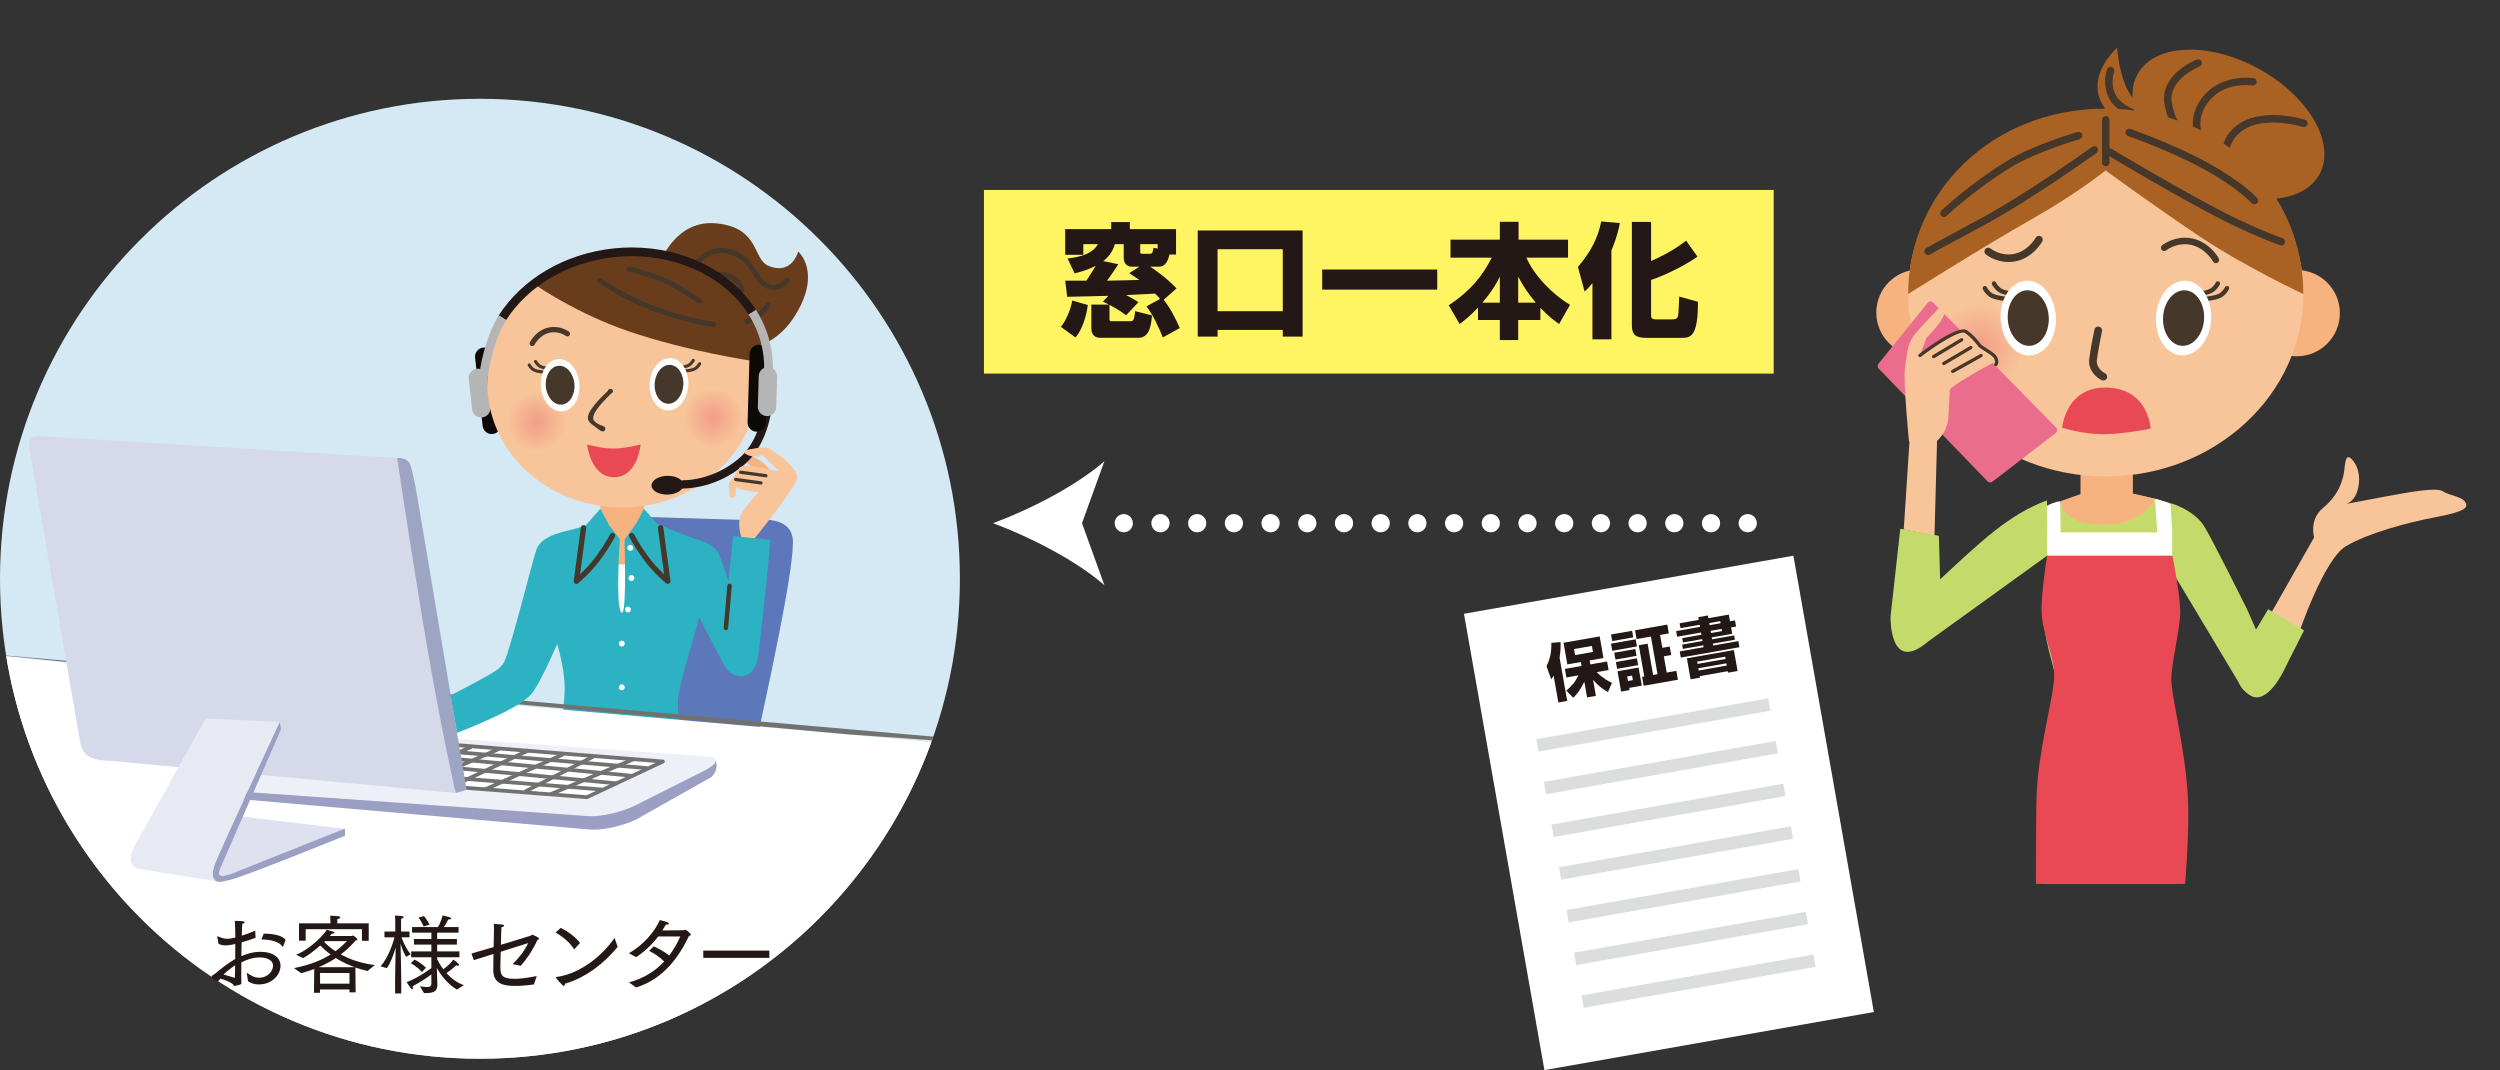 <?xml version="1.0" encoding="UTF-8"?><svg id="_レイヤー_2" xmlns="http://www.w3.org/2000/svg" width="80.738mm" height="34.56mm" xmlns:xlink="http://www.w3.org/1999/xlink" viewBox="0 0 228.865 97.964"><rect x="0" y="0" width="228.865" height="97.964" fill="#333333" stroke="none"/><defs><style>.cls-1{fill:#c4db6b;}.cls-1,.cls-2,.cls-3,.cls-4,.cls-5,.cls-6,.cls-7,.cls-8,.cls-9,.cls-10,.cls-11,.cls-12,.cls-13,.cls-14,.cls-15,.cls-16,.cls-17,.cls-18,.cls-19,.cls-20,.cls-21,.cls-22,.cls-23,.cls-24,.cls-25,.cls-26,.cls-27,.cls-28,.cls-29{stroke-width:0px;}.cls-2{fill:#e7eaf3;}.cls-3{fill:#f2a2bf;}.cls-4{fill:#231815;}.cls-30{stroke:#fff;stroke-dasharray:0 0 0 3.36;}.cls-30,.cls-7,.cls-31{fill:none;}.cls-30,.cls-31{stroke-linecap:round;stroke-linejoin:round;stroke-width:1.666px;}.cls-5{fill:#d4e9f3;}.cls-6{fill:url(#_名称未設定グラデーション_11-3);}.cls-32{clip-path:url(#clippath-2);}.cls-33{clip-path:url(#clippath-6);}.cls-8{fill:url(#_名称未設定グラデーション_11);}.cls-31{stroke:#9fa0a0;}.cls-9{fill:#9b9fc3;}.cls-34{clip-path:url(#clippath-1);}.cls-35{clip-path:url(#clippath-4);}.cls-10{fill:#693c1c;}.cls-11{fill:#d5d9ea;}.cls-12{fill:#fff;}.cls-13{fill:#0d0907;}.cls-14{fill:#f6b37f;}.cls-15{fill:#dcdddd;}.cls-16{fill:#f8c499;}.cls-17{fill:#eb6d8e;}.cls-18{fill:#45372a;}.cls-19{fill:url(#_名称未設定グラデーション_11-2);}.cls-20{fill:#9da5c3;}.cls-21{fill:#b5b5b6;}.cls-22{fill:#2cb2c2;}.cls-36{clip-path:url(#clippath);}.cls-23{fill:#eef0f8;}.cls-24{fill:#727171;}.cls-25{fill:#fff462;}.cls-26{fill:#e94954;}.cls-37{clip-path:url(#clippath-3);}.cls-38{clip-path:url(#clippath-5);}.cls-27{fill:#5c77ba;}.cls-28{fill:#dfe1f0;}.cls-29{fill:#a96124;}</style><clipPath id="clippath"><path class="cls-7" d="M0,52.981c0,24.266,19.671,43.936,43.937,43.936s43.937-19.67,43.937-43.936S68.202,9.043,43.937,9.043,0,28.714,0,52.981"/></clipPath><clipPath id="clippath-1"><path class="cls-7" d="M46.492,38.28c-.195,1.47.839,2.817,2.306,3.013,1.47.194,2.819-.839,3.009-2.308.198-1.468-.838-2.817-2.305-3.01-.121-.016-.241-.025-.359-.025-1.323,0-2.472.983-2.651,2.33"/></clipPath><radialGradient id="_名称未設定グラデーション_11" cx="1410.06" cy="70.341" fx="1410.06" fy="70.341" r="1" gradientTransform="translate(237.814 3819.025) rotate(-90) scale(2.681 -2.681)" gradientUnits="userSpaceOnUse"><stop offset="0" stop-color="#f29d88"/><stop offset="1" stop-color="#f8c499"/></radialGradient><clipPath id="clippath-2"><path class="cls-7" d="M62.747,37.889c-.195,1.469.838,2.818,2.306,3.011,1.469.192,2.816-.84,3.009-2.308.196-1.464-.837-2.818-2.302-3.011-.119-.016-.237-.024-.354-.024-1.329,0-2.481.982-2.659,2.332"/></clipPath><radialGradient id="_名称未設定グラデーション_11-2" cx="1410.3" cy="70.411" fx="1410.3" fy="70.411" r="1" gradientTransform="translate(254.183 3817.799) rotate(-90) scale(2.68 -2.68)" xlink:href="#_名称未設定グラデーション_11"/><clipPath id="clippath-3"><path class="cls-7" d="M0,52.981c0,24.266,19.671,43.936,43.937,43.936s43.937-19.67,43.937-43.936S68.202,9.043,43.937,9.043,0,28.714,0,52.981"/></clipPath><clipPath id="clippath-4"><rect class="cls-7" x="164.364" width="64.501" height="80.921"/></clipPath><clipPath id="clippath-5"><path class="cls-7" d="M177.261,31.121c-.362,2.13,1.072,4.153,3.204,4.515,2.127.36,4.148-1.072,4.51-3.201.362-2.133-1.071-4.154-3.199-4.512-.224-.038-.446-.056-.666-.056-1.871,0-3.52,1.349-3.849,3.254"/></clipPath><radialGradient id="_名称未設定グラデーション_11-3" cx="1213.404" cy="25.071" fx="1213.404" fy="25.071" gradientTransform="translate(279.272 4775.221) rotate(-90) scale(3.909 -3.909)" xlink:href="#_名称未設定グラデーション_11"/><clipPath id="clippath-6"><rect class="cls-7" x="164.364" width="64.501" height="80.921"/></clipPath></defs><g id="_レイヤー_1-2"><rect class="cls-25" x="90.077" y="17.389" width="72.295" height="16.813"/><path class="cls-4" d="M99.582,27.92c-.102.919-.499,2.27-1.124,2.973l-1.339-.976c.511-.601.909-1.645,1.044-2.406l1.419.409ZM101.466,27.081c-.533.01-3.166.079-3.768.09l-.181-1.475h1.94c.454-.703.499-.772.863-1.373-.522.272-1.067.488-1.941.703l-.647-1.361c2.066-.239,2.543-.909,2.781-1.317h-1.339v.976h-1.657v-2.35h4.21v-.646h1.702v.646h4.233v2.327h-.601c-.125.579-.386,1.113-.942,1.113h-.829c.466.283,1.623,1.134,2.418,1.986l-1.18,1.044c.567.692,1.112,1.736,1.475,2.587l-1.555.862c-.238-.669-.896-2.076-1.487-2.848l1.237-.681c-.102-.125-.216-.261-.454-.488-.374.034-2.235.114-2.655.136.737.386.772.408,1.123.658l-1.123,1.192c-.227-.17-.613-.477-1.52-.953v1.282c0,.125.01.216.169.216h1.668c.307,0,.42,0,.511-.919l1.544.386c-.114,1.486-.476,2.053-1.306,2.053h-3.359c-.226,0-.885,0-.885-.885v-2.156h1.601c-.125-.079-.205-.113-.545-.272l.499-.533ZM103.656,24.414c-.499,0-.783-.307-.783-.806v-1.26h-.817c-.113.363-.295.953-1.055,1.555l1.373.283c-.454.738-.965,1.407-1.033,1.51.466,0,2.36-.057,2.951-.069-.409-.294-.658-.454-.908-.624l.919-.589h-.647ZM104.383,23.063c0,.159.067.17.183.17h.668c.227,0,.272-.011.363-.545l.385.068v-.408h-1.599v.715Z"/><path class="cls-4" d="M117.434,30.202h-5.97v.612h-1.816v-9.715h9.601v9.715h-1.815v-.612ZM117.434,22.813h-5.97v5.675h5.97v-5.675Z"/><rect class="cls-4" x="121.042" y="24.674" width="10.532" height="1.839"/><path class="cls-4" d="M135.308,28.159c-.852.897-1.351,1.248-1.691,1.498l-.988-1.714c1.998-1.316,3.087-2.689,3.939-4.358h-3.78v-1.646h4.517v-1.633h1.714v1.633h4.528v1.646h-3.813c.738,1.691,2.44,3.393,3.995,4.324l-.999,1.748c-.34-.238-.919-.636-1.714-1.475v1.112h-2.031v1.838h-1.68v-1.838h-1.997v-1.135ZM137.305,27.705v-2.383c-.227.443-.612,1.236-1.6,2.383h1.6ZM140.596,27.705c-.749-.886-1.146-1.51-1.611-2.383v2.383h1.611Z"/><path class="cls-4" d="M145.782,25.922c-.318.387-.454.523-.715.773l-.612-2.259c1.214-1.441,1.815-2.633,2.132-4.165l1.704.148c-.091.465-.228,1.203-.773,2.519v8.126h-1.736v-5.142ZM151.149,20.317v3.575c.409-.182,1.816-.772,3.213-1.862l1.032,1.465c-1.044.749-2.939,1.702-4.245,2.133v3.189c0,.216,0,.42.433.42h1.486c.408,0,.511-.125.556-.329.034-.182.102-1.419.102-1.76l1.714.478c.011,3.234-.692,3.301-1.498,3.301h-3.303c-.908,0-1.248-.317-1.248-1.134v-9.476h1.758Z"/><line class="cls-31" x1="76.667" y1="56.896" x2="76.667" y2="56.896"/><line class="cls-30" x1="102.877" y1="47.896" x2="163.298" y2="47.896"/><path class="cls-5" d="M87.874,52.981c0,24.266-19.672,43.937-43.938,43.937S0,77.247 0,52.981,19.671,9.043,43.936,9.043s43.938,19.671,43.938,43.938"/><g class="cls-36"><path class="cls-27" d="M58.624,47.31l10.696.323s2.918-.484,3.242,1.622c.326,2.106-2.429,14.746-4.05,21.877l-1.621,7.132-18.152-1.136,9.885-29.818Z"/><polygon class="cls-12" points="55.802 48.145 59.487 48.199 57.799 57.015 56.111 56.828 55.172 48.385 55.802 48.145"/><path class="cls-14" d="M70.792,43.374s-.627-.826-1.226-1.224c-1.223-.815-1.521-.139-1.521-.139,0,0,1.619,1.711,2.073,1.881.454.171.674-.518.674-.518"/><path class="cls-22" d="M68.547,58.904c-.579-1.734-1.987-6.258-2.709-8.134-.401-1.042-2.087-1.389-2.553-1.533-.467-.147-.565,1.203-.891,1.68-.325.47.036,2.595.036,2.595l3.887,7.42s.392.448.471.608c0,0,2.078-1.676,1.759-2.636"/><path class="cls-14" d="M54.984,47.662l-.075-4.307,4.157-.195-.16,4.304,1.687.929s-.151,3.383-3.673,3.286c-4.595-.127-3.481-3.286-3.481-3.286l1.545-.731Z"/><path class="cls-22" d="M52.756,48.373c-.824.272-3.099.512-3.631,1.895-.334.864-2.395,9.186-2.958,10.311-.59,1.181-4.127,3.002-4.127,3.002l.376,3.188s5.056-1.915,6.191-3.188c1.418-1.592,5.228-11.506,5.228-11.506l-.535-3.865-.544.163Z"/><path class="cls-22" d="M64.582,71.521c-.002-.005-1.506-2.596-2.36-5.571-.119-.412-.173-.921-.173-1.431,0-.274.016-.551.047-.81.369-2.003,1.327-4.981,1.811-6.764.097-.358.138-.73.138-1.102,0-1.926-1.085-3.872-1.085-3.872l.068-.713c.171-1.135,1.26-1.645,1.259-1.647l.022-.01-.022-.008c-.005-.002-2.755-1-4.017-1.614l-.003.009v-.01l-2.109.059-.988,1.38c-.002.008.053,1.665.053,3.329,0,.837-.015,1.673-.056,2.301-.038.628-.119,1.044-.213,1.038-.13.006-.229-.296-.285-.777-.056-.48-.076-1.136-.076-1.839,0-1.894.15-4.117.15-4.122l-.94-1.216-4.486,3.523c-.003.005-1.088,1.95-1.088,3.874,0,.372.041.742.138,1.098.54,1.988,1.331,4.327,1.331,6.403,0,.22-.009.434-.027.647-.123,1.384.001,1.291-.69,3.103-.784,2.063-1.778,4.48-1.78,4.485l-.005.012.014.001s1.199.069,2.549.069c1.256,0,2.638-.06,3.307-.296,1.324-.467,1.807-2.716,1.87-3.029.099.309.846,2.571,1.553,2.996.776.464,2.987.548,4.519.549.901,0,1.567-.03,1.567-.03l.017-.001-.01-.014Z"/><path class="cls-22" d="M54.949,46.581l1.247,2.282s-.386.963-1.367,2.14c-.98,1.176-2.061,2.201-2.061,2.201l.653-4.89,1.528-1.733Z"/><path class="cls-18" d="M52.648,53.42c-.089-.049-.139-.148-.125-.249l.653-4.89c.018-.134.143-.23.279-.211.134.019.23.143.211.278l-.564,4.225c.059-.055.122-.116.189-.18.395-.388.902-.93,1.336-1.536.414-.572.719-1.059.922-1.403.203-.344.301-.537.301-.537.062-.123.209-.172.332-.11.122.06.172.21.111.332-.004.009-.42.836-1.264,2.01-.918,1.274-2.096,2.238-2.104,2.247-.046.037-.101.055-.157.055-.041,0-.083-.01-.12-.031"/><path class="cls-22" d="M58.95,46.581l-1.196,2.282s.334.963,1.316,2.14c.98,1.176,2.06,2.201,2.06,2.201l-.653-4.89-1.527-1.733Z"/><path class="cls-18" d="M60.974,53.395c-.009-.008-1.187-.972-2.104-2.247-.843-1.173-1.258-2-1.264-2.009-.061-.122-.012-.27.11-.332.122-.061.272-.013.333.11,0,0,.098.194.3.538.204.343.51.831.923,1.404.434.604.94,1.145,1.337,1.534.066.065.129.125.188.181l-.564-4.226c-.019-.135.076-.26.212-.277.135-.02.259.076.278.211l.653,4.89c.013.1-.036.2-.125.248-.038.021-.079.032-.121.032-.055,0-.111-.019-.156-.057"/><path class="cls-12" d="M57.971,50.154c0,.148-.12.269-.271.269-.148,0-.267-.121-.267-.269,0-.149.119-.269.267-.269.151,0,.271.12.271.269"/><path class="cls-12" d="M58.073,52.916c0,.149-.12.27-.268.27-.148,0-.268-.121-.268-.27,0-.147.12-.269.268-.269.148,0,.268.122.268.269"/><path class="cls-12" d="M57.754,55.796c0,.15-.12.27-.269.27-.146,0-.267-.12-.267-.27,0-.147.121-.268.267-.268.149,0,.269.121.269.268"/><path class="cls-12" d="M57.194,58.918c0,.148-.12.269-.269.269-.148,0-.269-.121-.269-.269,0-.149.121-.27.269-.27.149,0,.269.121.269.27"/><path class="cls-12" d="M57.194,62.919c0,.147-.12.269-.269.269-.148,0-.269-.122-.269-.269,0-.149.121-.271.269-.271.149,0,.269.122.269.271"/><path class="cls-13" d="M44.182,38.986c.05.462.467.794.928.743.461-.049.794-.465.743-.927l-.689-6.241c-.051-.463-.468-.795-.928-.744-.462.051-.793.467-.744.928l.69,6.241Z"/><path class="cls-21" d="M43.218,37.469c.051.462.466.795.929.744.459-.052.794-.466.743-.928l-.307-2.788c-.053-.46-.466-.795-.93-.743-.46.051-.794.468-.745.927l.31,2.788Z"/><path class="cls-10" d="M59.768,25.801s1.263-5.793,5.805-5.354c4.013.388,3.285,3.273,4.791,3.896,2.14.887,2.709-1.319,2.709-1.319,0,0,2.144,1.833-.202,5.722-2.476,4.099-6.06,2.918-5.469,3.215.349.177-7.634-6.16-7.634-6.16"/><path class="cls-18" d="M67.67,26.58s-.001-.007-.008-.033c-.007-.027-.018-.068-.037-.117-.037-.101-.101-.237-.207-.379-.214-.283-.579-.588-1.288-.675-.159-.018-.281-.026-.371-.027.008.057-.006.117-.042.167-.076.103-.223.127-.326.051-.008-.005-.044-.031-.088-.077-.039-.049-.112-.106-.12-.264-.007-.139.118-.266.214-.293.098-.04.204-.049.349-.051.117.001.259.01.439.03.829.097,1.335.489,1.608.86.275.371.333.707.337.731.021.127-.064.247-.191.269-.014.002-.027.003-.04.003-.112,0-.21-.081-.229-.195"/><path class="cls-18" d="M67.245,29.688c-.009-.129.089-.24.218-.248,0,0,.03-.002.103-.014.075-.012.185-.035.326-.076.282-.082.681-.236,1.139-.528.864-.548,1.047-.969,1.051-.98.049-.117.182-.175.302-.13.12.047.179.182.133.303-.018.048-.243.573-1.237,1.201-.997.635-1.759.689-1.788.69h.001c-.005.001-.011.001-.016.001-.123,0-.225-.096-.232-.219"/><path class="cls-18" d="M69.569,25.987c-.809-.783-.976-2.126-2.731-2.698-.291-.095-.561-.133-.808-.133-1.132-.007-1.879.843-2.039,1.051-.023.029-.03.04-.03.04v.001c-.074.106-.22.133-.327.058-.105-.072-.131-.218-.057-.324.016-.018.879-1.284,2.453-1.294.297,0,.616.047.953.157,1.974.644,2.272,2.254,2.902,2.798.363.333.67.428.938.43.462.005.861-.332,1.025-.509.054-.056.078-.089.078-.089.078-.102.225-.122.328-.043.102.077.122.225.044.327-.019.013-.563.766-1.475.781h-.006c-.389,0-.824-.159-1.248-.553"/><path class="cls-16" d="M69.406,34.539c.236,6.321-5.123,11.649-11.969,11.906-6.843.256-12.583-4.659-12.821-10.977-.233-6.318,5.123-11.65,11.968-11.903,6.846-.257,12.584,4.657,12.822,10.974"/><path class="cls-10" d="M69.357,33.123c-.664-5.601-5.901-10.18-12.242-9.94-2.821.106-5.921,1.453-7.947,2.998,0,0,3.641,2.528,8.401,4.154,5.405,1.844,11.359,2.713,11.359,2.713l.429.075Z"/><path class="cls-18" d="M48.616,31.652c-.119-.059-.169-.205-.108-.324.012-.019.648-1.328,2.111-1.397.029-.001.058-.002.085-.002.812.004,1.364.418,1.387.432.107.08.129.231.048.339-.079.107-.231.13-.338.05,0,0-.021-.015-.073-.047-.05-.031-.13-.074-.227-.117-.198-.087-.478-.172-.797-.171-.024,0-.044,0-.066.001-.994.028-1.556.878-1.675,1.088-.017.029-.022.04-.022.04-.042.086-.129.133-.218.133-.035,0-.072-.006-.107-.025"/></g><g class="cls-34"><rect class="cls-8" x="46.033" y="35.526" width="6.237" height="6.384" transform="translate(4.327 82.373) rotate(-82.472)"/></g><g class="cls-32"><rect class="cls-19" x="62.288" y="35.134" width="6.235" height="6.382" transform="translate(18.843 98.145) rotate(-82.472)"/></g><g class="cls-37"><path class="cls-18" d="M55.082,39.479c-.016-.007-.21-.087-.414-.274-.203-.184-.85-.496-.849-.924,0-.044.002-.088.006-.13.075-.796,1.814-2.352,1.815-2.356.022-.131.148-.219.28-.197.132.024.22.149.197.28,0,.003-1.738,1.552-1.809,2.319-.003.03-.005.056-.005.084-.01.44.839.691.949.743l.016.008c.124.051.182.193.131.316-.039.093-.129.15-.224.15-.031,0-.063-.006-.093-.019"/><path class="cls-18" d="M65.313,29.926c-.014-.001-2.086-.24-5.027-1.264-2.961-1.023-5.525-2.775-5.535-2.781-.105-.073-.133-.219-.06-.325.073-.107.218-.134.324-.062.002.001.629.43,1.625.989.996.557,2.355,1.24,3.798,1.738,1.449.505,2.686.815,3.556,1,.872.184,1.37.241,1.373.241.128.015.218.131.204.259-.014.119-.114.207-.232.207-.008,0-.018,0-.026-.002"/><path class="cls-18" d="M63.896,27.74l-1.917-1.193c-.931-.58-2.045-1.001-2.923-1.275-.88-.272-1.516-.397-1.518-.397-.126-.025-.209-.148-.184-.275.024-.127.147-.209.272-.184.015.005,2.632.511,4.6,1.735l1.917,1.193c.109.068.144.212.075.321-.044.072-.12.111-.199.111-.042,0-.084-.012-.123-.036"/><path class="cls-4" d="M62.357,44.716l.041-.749s.033.002.112.002c.534,0,2.856-.115,5.048-1.925,2.014-1.639,2.358-4.617,2.396-5.32.006-.099.007-.147.007-.147l.75.015c-.012.034-.046,3.838-2.674,6.031-2.392,1.968-4.895,2.096-5.527,2.097-.093,0-.147-.004-.153-.004"/><path class="cls-4" d="M62.559,44.384c.011.473-.635.873-1.438.892-.805.018-1.469-.351-1.479-.823-.01-.475.634-.874,1.439-.893.806-.018,1.467.35,1.478.824"/><path class="cls-13" d="M70.12,38.706c-.015.464-.402.829-.868.815-.462-.013-.827-.404-.813-.866l.183-6.276c.017-.464.404-.828.867-.815.465.013.829.401.817.866l-.186,6.276Z"/><path class="cls-21" d="M71.061,37.274c-.015.464-.402.829-.867.817-.464-.015-.829-.402-.817-.866l.082-2.804c.017-.464.403-.83.869-.815.462.013.83.403.815.867l-.082,2.801Z"/><path class="cls-21" d="M69.947,34.015c.005-.129.008-.256.008-.383,0-.299-.014-.597-.045-.896-.146-1.439-.63-2.772-1.384-3.956l.671-.431c.82,1.285,1.349,2.74,1.507,4.306.034.328.049.654.049.977,0,.139-.003.276-.008.41l-.798-.027Z"/><path class="cls-4" d="M46.332,29.305l.001-.001v.001h-.001ZM45.659,28.875c2.093-3.28,5.968-5.672,10.581-6.141.541-.053,1.078-.081,1.608-.081,4.844.001,9.138,2.227,11.35,5.697l-.673.428c-2.035-3.203-6.075-5.328-10.677-5.327-.502,0-1.013.026-1.528.078-4.386.444-8.044,2.723-9.987,5.775l-.674-.429Z"/><path class="cls-21" d="M44.61,35.257h.001-.001ZM43.812,35.255c.015-1.627.704-4.567,1.848-6.38l.673.43c-1.026,1.589-1.727,4.535-1.723,5.952l-.798-.002Z"/><path class="cls-26" d="M53.749,40.688s1.43.409,2.548.373c1.179-.046,2.352-.373,2.352-.373,0,0-.263,2.933-2.361,2.995-2.23.065-2.539-2.995-2.539-2.995"/><path class="cls-18" d="M62.526,33.97c-.005-.079.057-.146.135-.149,0,0,.136-.006.318-.034.18-.025.402-.075.553-.148.114-.057.216-.158.285-.247.07-.089.105-.158.105-.158.037-.072.123-.099.192-.063.071.036.099.122.062.193-.008.008-.174.356-.518.532-.399.188-.976.208-.984.21h-.006c-.076,0-.139-.06-.142-.136"/><path class="cls-18" d="M61.942,33.655c-.004-.079.058-.146.137-.147,0,0,.135-.005.319-.031.179-.025.4-.074.552-.148.114-.057.216-.158.286-.247.069-.089.104-.157.104-.157.037-.071.123-.098.192-.062.071.035.098.121.062.191-.008.01-.175.356-.518.531-.4.192-.978.205-.988.208h.001-.004c-.078,0-.141-.061-.143-.138"/><path class="cls-12" d="M63.008,35.313c.1-1.322-.61-2.449-1.587-2.523-.976-.073-1.847.938-1.946,2.259-.101,1.325.616,2.455,1.589,2.527.974.072,1.845-.941,1.944-2.263"/><path class="cls-18" d="M62.554,35.28c.072-.98-.454-1.819-1.18-1.876-.725-.054-1.371.7-1.443,1.682-.074.98.453,1.819,1.18,1.872.723.057,1.37-.697,1.443-1.678"/><path class="cls-18" d="M49.835,34.204c-.01-.002-.593-.013-.992-.201-.343-.172-.513-.515-.521-.525-.037-.07-.01-.156.06-.193.069-.036.155-.01.191.061.002-.001.036.068.108.156.069.088.172.188.286.244.15.073.374.12.556.144.182.025.32.029.32.029.079.003.14.068.138.147-.002.077-.065.139-.142.139-.002,0-.004-.001-.004-.001"/><path class="cls-18" d="M50.414,33.884c-.01-.003-.588-.01-.988-.197-.344-.172-.516-.514-.524-.525-.037-.068-.009-.156.059-.191.07-.038.156-.011.193.059.001,0,.036.068.107.155.07.089.174.189.289.245.15.072.373.118.553.142.181.024.317.026.317.026h.001c.078.003.139.067.139.147-.001.077-.066.139-.142.139h-.004Z"/><path class="cls-12" d="M49.514,35.413c-.113-1.318.585-2.455,1.56-2.539.971-.081,1.853.918,1.968,2.24.115,1.321-.588,2.459-1.561,2.543-.974.083-1.857-.925-1.967-2.244"/><path class="cls-18" d="M49.965,35.377c-.081-.983.437-1.829,1.159-1.89.725-.062,1.379.682,1.463,1.663.085.981-.434,1.829-1.159,1.889-.725.064-1.377-.681-1.463-1.662"/><path class="cls-16" d="M68.94,49.456s3.921-4.807,4.044-5.696c.123-.888-1.853-2.267-2.526-2.703-.42-.269-2.105.14-2.105.14,0,0-.67.174.198.503.57.216,1.27-.025,1.27-.025l1.521,1.498s-3.318-.909-3.67-.322l-.353.584s.353-.585,0,0c-.35.587-.732.714-.323,1.043.409.329,2.453.61,2.453.61,0,0-.595.555-1.398,1.62-.827,1.091-.047,2.857-.047,2.857l.936-.109Z"/><path class="cls-18" d="M70.094,43.698l-2.313-.318c-.082-.012-.139-.088-.127-.169.011-.083.086-.14.169-.129l2.312.318c.082.012.141.087.128.169-.01.075-.074.13-.148.13-.007,0-.014-.001-.021-.001"/><path class="cls-18" d="M69.64,44.358l-2.313-.315c-.082-.013-.139-.087-.128-.17.011-.082.087-.14.169-.128l2.314.316c.081.011.14.086.127.168-.01.076-.074.13-.148.13-.007,0-.015,0-.021-.001"/><path class="cls-16" d="M67.329,44.412l.027.724s.025.386-.298.431c-.251.036-.294-.275-.294-.275l-.038-.774c-.009-.204-.003-.288.144-.454l.147-.169.88.495-.568.022Z"/><path class="cls-22" d="M66.114,59.039l.979-9.964,3.438.34s-.35,3.956-.769,7.598c-.395,3.428-.336,3.783-1.013,4.526-.677.743-2.906.54-2.635-2.5"/><path class="cls-18" d="M66.433,57.688c-.111-.01-.194-.108-.185-.221l.337-3.852c.01-.114.109-.197.22-.187.113.01.196.109.188.222l-.337,3.852c-.01.107-.1.187-.203.187-.007,0-.014-.001-.02-.001"/><polygon class="cls-12" points="20.192 62.266 -2.211 59.767 -6.513 98.567 66.213 103.874 92.24 68.537 20.235 62.22 20.192 62.266"/><path class="cls-9" d="M58.273,75.001c-1.246.618-3.171,1.039-4.299.94l-34.698-3.019c-1.129-.099-1.035-.679.21-1.298l6.277-3.119c1.243-.614,3.169-1.039,4.298-.941l34.731,1.736c1.233-.082.877,1.659.148,1.941l-6.667,3.76Z"/><path class="cls-23" d="M58.197,73.714c-1.255.63-3.198,1.079-4.335.997l-35.065-2.471c-1.142-.079-1.052-.657.203-1.288l6.319-3.179c1.251-.631,3.193-1.079,4.334-.996l35.065,2.469c1.141.08,1.047.657-.203,1.288l-6.318,3.18Z"/><polygon class="cls-12" points="60.683 69.712 53.729 72.979 37.303 71.715 41.033 68.15 60.683 69.712"/><path class="cls-24" d="M53.716,73.151l-16.426-1.263c-.067-.004-.127-.049-.15-.114-.023-.064-.006-.137.044-.184l3.728-3.565c.035-.035.084-.052.134-.048l19.649,1.563-.012.173.012-.173c.079.006.144.064.158.141.014.078-.026.155-.096.189l-6.954,3.265c-.023.011-.048.017-.075.017-.003,0-.007,0-.012-.001M37.704,71.572l15.993,1.23,6.319-2.968-18.92-1.505-3.392,3.243Z"/><rect class="cls-24" x="50.097" y="70.927" width="8.214" height=".347" transform="translate(-23.381 26.671) rotate(-22.882)"/><polygon class="cls-24" points="47.984 72.312 54.23 69.103 54.389 69.414 48.141 72.621 47.984 72.312"/><polygon class="cls-24" points="44.329 72.111 51.484 68.896 51.627 69.213 44.471 72.428 44.329 72.111"/><rect class="cls-24" x="41.439" y="70.069" width="7.302" height=".347" transform="translate(-25.663 25.957) rotate(-25.26)"/><polygon class="cls-24" points="39.028 71.248 45.608 68.403 45.747 68.722 39.167 71.567 39.028 71.248"/><polygon class="cls-24" points="37.456 70.689 43.102 68.198 43.24 68.515 37.597 71.006 37.456 70.689"/><rect class="cls-24" x="48.543" y="61.023" width=".348" height="18.257" transform="translate(-25.726 112.017) rotate(-84.574)"/><rect class="cls-24" x="47.65" y="62.189" width=".348" height="17.409" transform="translate(-27.285 111.778) rotate(-84.558)"/><rect class="cls-24" x="46.542" y="63.18" width=".347" height="16.884" transform="translate(-28.321 112.629) rotate(-85.542)"/><polygon class="cls-24" points="-2.211 59.767 19.257 61.914 77.685 67.23 104.95 69.143 -2.211 59.767"/><rect class="cls-24" x="49.839" y="60.239" width=".347" height="18.615" transform="translate(-23.466 113.577) rotate(-85.21)"/><path class="cls-20" d="M33.15,43.047l3.212-1.118s.907-.095,1.191.593c.283.686.728,3.433.728,3.433l4.438,26.346-1.004.301-8.565-29.555Z"/><path class="cls-11" d="M3.374,39.904c-1.171.073-.579,1.736-.579,1.736l4.579,26.495s.176.858.929,1.212c.687.324,1.575.284,1.575.284l31.837,2.971s-1.446-6.22-3.039-15.914c-1.592-9.695-2.315-14.759-2.315-14.759l-32.987-2.025Z"/><path class="cls-28" d="M19.048,74.385l12.522,1.489-10.013,4.347s-.579.435-3.328-.482-1.592-1.928-1.592-1.928l2.411-3.426Z"/><path class="cls-2" d="M18.836,65.766l-6.299,11.273s-.579.915-.579,1.544c0,.869.82.964.82.964l7.234,1.158s-.433-.581-.192-1.688c.24-1.11,5.787-12.926,5.787-12.926l-6.771-.325Z"/><path class="cls-9" d="M20.482,80.199c.294-.062.687-.199.687-.199l10.405-4.146.012.655c-.014.005-9.12,3.683-10.279,3.968,0,0-.411.122-.825.208-.254.074-.609.066-.766-.073-.163-.145-.238-.37-.235-.612.002-.222.055-.476.16-.789.382-1.114,5.959-13.085,5.963-13.094l.014.012.108.631c-.001.008-5.478,12.534-5.478,12.534,0,0-.253.489-.2.706.059.233.434.199.434.199"/><path class="cls-22" d="M47.994,64.096c-1.463,1.197-6.15,2.992-6.15,2.992l-.598-3.424s4.289-2.195,4.644-2.615l2.104,3.047Z"/></g><path class="cls-12" d="M90.908,47.896c3.387,1.257,7.59,3.401,10.194,5.673l-2.051-5.673,2.051-5.672c-2.604,2.273-6.807,4.418-10.194,5.672"/><rect class="cls-12" x="137.471" y="53.209" width="30.623" height="42.418" transform="translate(-10.601 27.657) rotate(-9.999)"/><path class="cls-4" d="M142.227,61.856c-.077.13-.104.176-.217.331l-.435-1.199c.133-.275.483-.98.444-2.139l.846-.072c.007.274.016.757-.09,1.444l.695,3.943-.811.143-.432-2.451ZM143.396,63.218c.473-.406.793-.754,1.1-1.394l-1.1.195-.138-.784,1.526-.269-.063-.362-1.237.217-.349-1.981,3.308-.583.348,1.981-1.266.224.065.362,1.532-.27.138.783-1.084.191c.538.561,1.045.816,1.388.984l-.363.848c-.253-.148-.801-.467-1.363-1.128l.259,1.469-.806.142-.253-1.436c-.472.968-.845,1.309-1.021,1.468l-.621-.657ZM144.096,59.42l.097.551,1.635-.289-.096-.55-1.636.288Z"/><path class="cls-4" d="M147.479,58.923l2.259-.399.116.653-2.259.399-.116-.653ZM147.483,58.086l1.93-.34.105.601-1.928.34-.107-.601ZM147.778,59.755l1.929-.34.11.624-1.928.34-.111-.624ZM147.929,60.605l1.927-.34.111.624-1.928.34-.11-.624ZM148.078,61.451l1.928-.34.293,1.657-1.152.203.037.203-.778.137-.328-1.86ZM148.963,61.926l.073.415.447-.079-.072-.415-.448.079ZM152.58,61.569l.885-.155.143.81-3.137.554-.144-.812.199-.035-.504-2.866.811-.142.505,2.866.402-.072-.607-3.444-1.312.232-.141-.806,2.957-.522.141.806-.805.143.209,1.179.674-.119.138.778-.676.119.262,1.486Z"/><rect class="cls-15" x="140.586" y="65.787" width="21.551" height="1.151" transform="translate(-9.222 27.282) rotate(-9.996)"/><rect class="cls-15" x="141.276" y="69.697" width="21.55" height="1.15" transform="translate(-9.892 27.468) rotate(-9.999)"/><rect class="cls-15" x="141.966" y="73.606" width="21.55" height="1.152" transform="translate(-10.561 27.65) rotate(-10)"/><rect class="cls-15" x="142.655" y="77.515" width="21.549" height="1.152" transform="translate(-11.229 27.829) rotate(-10)"/><rect class="cls-15" x="143.343" y="81.424" width="21.551" height="1.151" transform="translate(-11.897 28.007) rotate(-10)"/><rect class="cls-15" x="144.033" y="85.334" width="21.55" height="1.151" transform="translate(-12.563 28.178) rotate(-9.997)"/><rect class="cls-15" x="144.722" y="89.244" width="21.55" height="1.151" transform="translate(-13.234 28.365) rotate(-10)"/><path class="cls-4" d="M153.762,57.056l1.753-.309-.044-.249.88-.155.044.249,1.873-.33.108.612.454-.08.099.561-.454.081.103.585-1.873.329.032.176,2.019-.356.069.392-2.02.356.031.176,2.304-.407.099.562-5.368.946-.098-.561,2.183-.385-.031-.176-1.866.329-.068-.391,1.866-.329-.031-.176-1.753.308-.071-.397,1.753-.309-.036-.203-2.184.385-.091-.517,2.184-.384-.034-.194-1.753.309-.079-.448ZM154.427,60.267l4.303-.759.338,1.919-.874.154-.025-.137-2.564.452.024.137-.863.153-.339-1.919ZM155.37,60.568l.038.209,2.564-.452-.037-.209-2.565.452ZM155.478,61.175l.036.205,2.564-.452-.036-.205-2.564.452ZM156.474,57.039l.034.193,1.004-.177-.034-.194-1.004.178ZM156.599,57.749l.036.203,1.004-.177-.036-.203-1.004.177Z"/><g class="cls-35"><path class="cls-16" d="M211.854,49.188s-.513-1.597.834-2.712c1.346-1.119,1.681-2.264,1.851-2.987.169-.718.075-2.178.775-1.428.701.755.804,1.917.479,2.925-.325,1.006-1.022,1.147-1.022,1.147,0,0,1.874-.362,3.614-.68,1.74-.315,4.619-.887,5.227-.487.607.402,1.711.466,2.046.965.334.496.157.869-2.588,1.392-2.744.521-6.263,1.478-8.302,2.673-2.039,1.194-4.368,8.117-4.368,8.117l-2.928-1.211,4.382-7.714Z"/><path class="cls-1" d="M198.761,46.076s1.982.558,2.968,2.016c.647.959,4.002,7.733,4.002,7.733l2.06,4.675s1.331,2.019-.207,2.641c-1.719.696-2.335-.156-2.335-.156l-7.608-12.699,1.12-4.21Z"/><path class="cls-1" d="M210.923,57.706l-1.89,3.758s-1.499,3.125-3.022,2.203c-2.158-1.307-.798-3.819-.798-3.819l2.429-4.076,3.281,1.934Z"/><path class="cls-1" d="M198.707,60.949c.193-2.045.547-3.095.324-6.223-.009-.119-.01-.235-.009-.352l-.659,6.13s-.396-5.707.269-8.829l1.501,2.268v-7.173c-1.35-.722-2.848-1.111-2.848-1.111l-2.124-.473-5.952.533s-2.2,1.009-3.266,1.895c-.017.014-.03.025-.047.037.389-.23.774-.218-.964,2.294l.395,1.143c2.725-3.745,2.087,1.666,2.087,1.666,0,0-.338,1.872-.338,3.646,0,1.771.97,4.872,1.002,5.094.319,2.498-1.332,9.498-1.332,9.498,0,0,1.956.965,5.96,1.159,4.004.191,7.203-.964,7.203-.964,0,0-1.4-8.113-1.202-10.238"/><path class="cls-1" d="M185.897,47.651c-.287.173-.574.477,0,0"/><path class="cls-16" d="M197.545,91.428s-.073,12.771.281,14.613c.352,1.836,2.898,3.815,5.234,5.084,2.33,1.277,3.674,2.055,3.674,2.055,0,0-3.748-.284-5.163.421-1.413.711-2.121,1.27-2.121,1.27,0,0-1.766-1.761-2.968-2.4-1.204-.635-2.406-1.058-2.406-1.058,0,0-.069-1.697-.069-3.467,0-1.766-.403-7.13-.497-9.69-.116-3.282-.068-7.255-.068-7.255l4.103.427Z"/><path class="cls-16" d="M188.062,91.339s.159,12.86-.195,14.702c-.355,1.836-2.901,3.815-5.232,5.084-2.335,1.276-3.677,2.055-3.677,2.055,0,0,3.746-.284,5.161.421,1.413.711,2.123,1.27,2.123,1.27,0,0,1.764-1.761,2.967-2.4,1.206-.635,2.406-1.058,2.406-1.058,0,0,.07-1.697.07-3.468,0-1.765.587-7.129.494-9.689-.104-2.939-.015-7.344-.015-7.344l-4.102.427Z"/><path class="cls-3" d="M187.286,69.833s-.581,2.317-.386,5.406c.193,3.091.409,12.224.409,14.542v2.319s3.257.518,6.734.518c3.476,0,4.348-.105,4.348-.105,0,0,1.252-14.956.868-18.82-.387-3.86-.774-5.214-.774-5.214l-11.199,1.354Z"/><path class="cls-14" d="M195.254,45.186v-6.635l-4.775-.177-.018,6.857-1.86.66s.015,2.085,3.807,2.137c3.94.052,4.877-2.369,4.877-2.369l-2.031-.473Z"/><path class="cls-29" d="M193.811,4.378s.177,2.435,1.039,3.992c.868,1.552,2.593,2.059,2.593,2.059,0,0-2.133,2.133-4.15.174-3.143-3.049.518-6.225.518-6.225"/><path class="cls-18" d="M195.124,10.622c-.04,0-.08-.007-.12-.021-.054-.021-1.326-.511-1.881-1.519-.748-1.35-.245-2.689-.224-2.744.07-.174.268-.262.441-.194.176.067.263.264.196.439-.006.015-.406,1.106.183,2.17.433.785,1.515,1.205,1.526,1.21.176.067.265.263.197.438-.052.137-.18.221-.318.221"/><path class="cls-29" d="M212.333,15.969c-1.544,2.799-6.519,3.018-11.117.487-4.599-2.535-7.074-6.856-5.535-9.662,1.543-2.8,6.522-3.017,11.121-.483,4.597,2.533,7.074,6.856,5.531,9.658"/><path class="cls-18" d="M204.178,16.991c-.063,0-.126-.019-.183-.057-.38-.251-.594-.994-.67-1.604-.075-.631-.135-2.223.951-3.401,2.199-2.376,6.561-1.02,6.745-.961.179.056.279.247.222.426-.057.181-.251.279-.427.222-.042-.014-4.136-1.281-6.039.775-.863.935-.837,2.244-.785,2.761.07.707.285,1.148.379,1.215.151.109.192.322.086.475-.065.095-.171.149-.279.149"/><path class="cls-18" d="M202.625,15.267c-.091,0-.182-.036-.248-.107-.114-.122-2.749-2.988-1.082-5.768,1.657-2.761,4.981-2.244,5.015-2.237.186.029.31.206.279.39-.029.186-.207.314-.389.281-.119-.019-2.905-.441-4.321,1.916-1.401,2.337.971,4.926.995,4.952.128.137.121.352-.016.48-.066.062-.15.093-.233.093"/><path class="cls-18" d="M200.551,13.36c-.066,0-.135-.019-.194-.06-.077-.053-1.853-1.32-2.219-3.854-.376-2.66,2.845-3.947,2.982-4.002.174-.068.371.02.442.193.067.176-.02.373-.194.442-.028.011-2.856,1.146-2.555,3.269.321,2.233,1.919,3.382,1.935,3.393.154.109.191.32.083.474-.067.094-.172.145-.28.145"/><path class="cls-14" d="M179.667,28.612c0,2.179-1.767,3.946-3.949,3.946-2.185,0-3.95-1.767-3.95-3.946,0-2.185,1.765-3.949,3.95-3.949,2.182,0,3.949,1.764,3.949,3.949"/><path class="cls-14" d="M214.206,28.666c0,2.18-1.771,3.95-3.95,3.95-2.185,0-3.95-1.77-3.95-3.95,0-2.185,1.765-3.949,3.95-3.949,2.179,0,3.95,1.764,3.95,3.949"/><path class="cls-16" d="M210.862,26.914c0,9.227-8.095,16.702-18.089,16.702-9.989,0-18.091-7.475-18.091-16.702,0-9.222,8.102-16.693,18.091-16.693,9.994,0,18.089,7.471,18.089,16.693"/><path class="cls-18" d="M202.861,24.09c-.104,0-.206-.055-.26-.153-.01-.016-.895-1.584-2.587-1.584-.988,0-1.703.559-1.71.565-.128.103-.314.081-.418-.046-.1-.128-.081-.314.046-.417.036-.027.878-.695,2.082-.695,2.05,0,3.064,1.814,3.106,1.892.079.143.026.323-.117.401-.045.026-.094.037-.142.037"/></g><g class="cls-38"><rect class="cls-6" x="176.402" y="27.09" width="9.431" height="9.684" transform="translate(119.212 205.11) rotate(-80.328)"/></g><g class="cls-33"><path class="cls-18" d="M192.55,34.834c-.051,0-.101-.011-.149-.033-.456-.211-1.282-.901-1.137-1.98.158-1.14.461-2.585.474-2.646.041-.19.228-.313.418-.273.19.041.314.228.274.419-.004.014-.312,1.482-.467,2.596-.11.829.703,1.229.738,1.244.175.085.25.295.168.471-.06.128-.186.202-.319.202"/><path class="cls-18" d="M201.911,27.557c-.107,0-.197-.083-.203-.191-.006-.113.08-.208.192-.214.008-.001.789-.047,1.245-.277.332-.17.541-.579.543-.583.051-.101.174-.141.274-.091.1.05.141.171.092.272-.011.022-.267.53-.723.766-.535.269-1.373.317-1.409.318h-.011Z"/><path class="cls-18" d="M201.071,27.125c-.107,0-.198-.084-.203-.192-.007-.113.08-.209.192-.215.008-.001.788-.044,1.24-.275.344-.171.548-.577.55-.582.05-.1.171-.142.272-.092.101.049.143.17.095.271-.012.022-.264.534-.734.767-.527.27-1.366.316-1.401.317-.004,0-.008.001-.011.001"/><path class="cls-12" d="M202.422,29.276c.114-1.885-.918-3.486-2.309-3.575-1.391-.09-2.621,1.368-2.742,3.26-.114,1.885.919,3.49,2.315,3.573,1.391.087,2.615-1.371,2.736-3.258"/><path class="cls-18" d="M201.773,29.239c.087-1.406-.683-2.594-1.716-2.663-1.038-.063-1.947,1.019-2.036,2.421-.087,1.404.682,2.596,1.716,2.661,1.038.065,1.947-1.022,2.036-2.419"/><path class="cls-18" d="M183.664,27.557h-.012c-.034-.001-.874-.049-1.402-.317-.463-.236-.72-.745-.731-.767-.048-.101-.008-.222.092-.272.1-.051.223-.01.274.09.002.004.209.412.549.584.453.23,1.234.276,1.242.277.111.006.197.101.191.214-.006.108-.096.191-.203.191"/><path class="cls-18" d="M184.501,27.125c-.003,0-.005-.001-.009-.001-.035-.001-.875-.047-1.404-.318-.461-.232-.718-.743-.729-.764-.049-.101-.007-.223.092-.272.103-.051.224-.01.274.09.002.005.209.412.547.582.454.233,1.232.275,1.241.276.111.006.199.101.192.215-.006.108-.095.192-.204.192"/><path class="cls-12" d="M183.154,29.276c-.118-1.885.918-3.486,2.309-3.575,1.39-.09,2.618,1.368,2.738,3.26.117,1.885-.917,3.49-2.312,3.573-1.391.087-2.615-1.371-2.735-3.258"/><path class="cls-18" d="M183.804,29.239c-.089-1.406.68-2.594,1.715-2.663,1.033-.063,1.946,1.019,2.034,2.421.089,1.404-.681,2.596-1.716,2.661-1.033.065-1.947-1.022-2.033-2.419"/><path class="cls-29" d="M210.862,26.914c0-9.222-7.399-16.961-18.117-16.972-10.453-.008-18.063,7.75-18.063,16.972,0,0,6.899-4.349,11.247-6.812,4.356-2.464,6.822-4.5,6.822-4.5,0,0,4.784,3.487,8.7,6.095,4.127,2.751,9.411,5.217,9.411,5.217"/><path class="cls-18" d="M192.774,15.22c-.188,0-.341-.152-.341-.341v-3.912c0-.188.153-.341.341-.341.187,0,.34.153.34.341v3.912c0,.189-.153.341-.34.341"/><path class="cls-18" d="M176.507,23.342c-.12,0-.234-.061-.297-.172-.093-.161-.036-.37.127-.464.01-.005,1.065-.607,5.083-2.758,3.996-2.139,10.056-6.46,10.117-6.504.153-.11.365-.075.476.079.108.153.072.365-.08.474-.061.044-6.156,4.392-10.192,6.552-4.005,2.143-5.056,2.743-5.066,2.748-.053.031-.111.045-.168.045"/><path class="cls-18" d="M177.956,19.866c-.09,0-.181-.035-.247-.107-.129-.136-.123-.353.013-.482.027-.025,2.675-2.514,6.001-4.54,2.458-1.495,6.306-2.604,6.467-2.65.184-.053.37.051.421.232.053.183-.052.37-.233.422-.038.011-3.921,1.132-6.302,2.579-3.261,1.986-5.86,4.429-5.886,4.453-.066.062-.15.093-.234.093"/><path class="cls-18" d="M208.847,22.472c-.036,0-.073-.007-.11-.02-.029-.008-2.88-.992-6.755-3.087-4.251-2.289-9.031-5.152-9.077-5.182-.163-.096-.214-.306-.119-.467.097-.161.306-.215.467-.117.049.028,4.815,2.885,9.052,5.166,3.825,2.07,6.624,3.033,6.652,3.043.177.061.273.254.212.433-.048.14-.18.231-.322.231"/><path class="cls-18" d="M206.384,18.702c-.093,0-.185-.038-.252-.111-.012-.015-1.319-1.437-4.407-3.119-3.131-1.71-6.874-3.01-6.911-3.024-.179-.06-.273-.255-.211-.433.061-.177.255-.271.432-.21.038.013,3.833,1.331,7.015,3.067,3.204,1.747,4.532,3.2,4.589,3.262.124.138.113.353-.026.479-.066.06-.147.089-.229.089"/><rect class="cls-12" x="187.401" y="48.737" width="11.445" height="2.138"/><path class="cls-12" d="M197.285,45.659l.261,3.911,1.315-.741-.16-2.745s-.891-.303-1.416-.425"/><path class="cls-26" d="M187.4,50.874h11.479s.714,3.634.714,5.062c0,1.718-.816,4.687-.816,6.26,0,1.576,1.261,6.265,1.506,10.646.249,4.382-.588,11.817-.588,11.817l.195,2.169s-.932.245-6.99.292c-6.056.052-6.497-.686-6.497-.686,0,0-.068-10.871.046-13.788.147-3.643,1.332-8.076,1.576-10.24.247-2.162-1.159-4.276-1.132-6.742.017-1.614.507-4.79.507-4.79"/><path class="cls-12" d="M187.397,46.296l.031,3.273h1.229l-.056-3.678s-.421,0-1.204.405"/><path class="cls-26" d="M196.875,39.243s-2.358.478-4.202.504c-1.944.03-3.89-.59-3.89-.59,0,0,.324-3.902,4.284-3.668,3.668.22,3.808,3.754,3.808,3.754"/><path class="cls-18" d="M186.657,21.59c-.123,0-.241.064-.305.181-.033.061-.86,1.522-2.485,1.522-.958,0-1.633-.539-1.64-.545-.148-.119-.365-.097-.486.052-.121.148-.099.367.051.486.035.031.874.7,2.075.7,2.044,0,3.052-1.808,3.094-1.884.091-.167.029-.379-.139-.47-.053-.027-.108-.042-.165-.042"/><path class="cls-17" d="M181.956,44.067c.135.132.351.129.479.001l5.79-4.452c.13-.136.133-.35,0-.481l-11.253-11.437c-.138-.139-.348-.136-.482-.003l-4.496,5.572c-.132.131-.137.346,0,.486l9.962,10.314Z"/><path class="cls-16" d="M178.512,35.625s-.063.669-.131,2.4c-.059,1.777-1.388,2.608-1.388,2.608l-2.229-.194s-.551-5.607-.372-6.766c.209-1.357.182-2.002.754-2.879.356-.536,2.452-2.69,2.452-2.69,0,0,.789-.319.332.801-.34.835-1.564,2.009-1.564,2.009l-.606,1.624s3.503-2.691,4.23-2.176c.725.516,1.268,1.302,1.268,1.302.607.454,1.314.751,1.466,1.149.151.401-.014.56-.014.56l-.201-.193s-3.152,1.669-3.997,2.445"/><path class="cls-18" d="M182.72,33.526c.035-.003.069-.018.097-.043.024-.024.23-.243.049-.723-.12-.314-.489-.546-.917-.816-.193-.121-.391-.247-.58-.388-.094-.132-.61-.834-1.29-1.317-.782-.554-3.812,1.72-4.412,2.181-.066.049-.079.146-.027.212.052.067.146.08.214.029,1.417-1.089,3.609-2.484,4.049-2.175.693.495,1.224,1.258,1.229,1.265.01.013.022.025.034.035.205.154.416.288.62.416.367.229.711.448.794.667.11.286.021.399.02.4-.061.059-.061.152-.001.213.032.034.077.048.121.044"/><path class="cls-18" d="M177.029,32.795c.022-.002.045-.009.065-.021l2.568-1.541c.073-.044.096-.137.052-.21-.043-.072-.136-.096-.208-.051l-2.568,1.54c-.073.044-.096.137-.053.209.032.052.088.078.144.074"/><path class="cls-18" d="M177.962,33.424c.021-.002.045-.008.064-.02l2.472-1.46c.072-.043.097-.137.054-.208-.044-.075-.137-.097-.209-.055l-2.471,1.461c-.074.042-.097.136-.055.208.033.053.088.079.145.074"/><path class="cls-18" d="M178.775,34.148c.021-.001.042-.008.062-.017l2.594-1.449c.073-.042.1-.134.059-.208-.04-.073-.134-.097-.208-.058l-2.593,1.448c-.075.041-.101.134-.06.207.03.054.088.083.146.077"/><polygon class="cls-16" points="174.281 48.474 177.094 49.046 177.329 40.329 174.817 40.22 174.281 48.474"/><path class="cls-1" d="M187.394,45.81c-3.46,1.262-6.093,3.793-9.787,7.225l-.108-3.983-3.535-.648-.893,8.033s-.15,5.378,3.472,2.265l10.858-7.828-.007-5.064Z"/></g><path class="cls-4" d="M22.586,89.044c.389.261.674.459,1.142.459.849,0,1.269-.665,1.269-1.1,0-.445-.46-.754-1.221-.754-.682,0-1.206.221-1.682.451,0,.357-.007.706-.007,1.031,0,.317.007.603.007.848,0,.048,0,.103-.053.127-.127.063-.493.15-.588.15-.086,0-.078-.102-.118-.141-.231-.208-.801-.445-1.173-.525-.032.049-.151.183-.182.215-.017.007-.032.016-.057.016-.023,0-.046-.009-.079-.024-.134-.056-.443-.277-.475-.349-.008-.024-.016-.048-.016-.063,0-.024.016-.049.048-.063.048-.025.174-.096.213-.127.508-.436,1.285-1.046,1.92-1.404v-.871l.007-.5c-.183.04-.619.127-.888.127-.23,0-.419-.04-.642-.135l-.119-.641v-.025c0-.023.015-.031.031-.031h.017c.253.111.555.23.903.23.095,0,.174-.008.698-.111,0-.594-.016-1.134-.048-1.53.515,0,.904.009.904.127,0,.055-.096.127-.223.142-.006.215-.023.611-.039,1.086.381-.119.793-.277,1.229-.467l.031.657c-.396.151-.84.294-1.276.421-.008.396-.015.824-.025,1.26.437-.182,1.008-.396,1.761-.396.999,0,1.823.428,1.823,1.283,0,.771-.706,1.704-2.006,1.704-.444,0-.673-.126-.965-.285l-.121-.792ZM21.525,88.37c-.364.23-.84.617-1.064.84.358.112.692.198,1.032.31.023-.381.032-.761.032-1.15M24.148,85.469c.912,0,1.736.19,1.997.57l-.222.588c-.007.031-.023.046-.039.046-.007,0-.024-.007-.039-.031-.317-.476-1.102-.626-1.919-.642l.222-.531Z"/><path class="cls-4" d="M28.769,88.711c-.372.135-.77.262-1.196.38l-.659-.466c1.505-.294,2.569-.754,3.354-1.246-.421-.308-.73-.602-.951-.824-.493.436-1.072.88-1.563,1.15l-.649-.293c1.529-.666,2.687-2.03,2.797-2.299,0,0,.428.119.588.166.086.024.133.063.133.095,0,.048-.088.095-.26.112-.04.055-.095.127-.159.197h1.997c.04,0,.087-.047.127-.047.04,0,.34.27.34.27.04.031.055.063.055.087,0,.047-.063.087-.182.119-.372.428-.808.864-1.34,1.26.754.42,1.785.808,3.108.974l-.666.547c-.403-.095-.769-.205-1.109-.324l.024,2.275h-.564v-.262h-2.702v.301h-.547l.024-2.172ZM27.374,84.526h2.876v-.126s-.007-.333-.023-.579c0,0,.475.031.777.055.079.008.143.056.143.112,0,.054-.072.118-.262.149-.016.176-.016.342-.016.342v.047h2.886v1.601h-.619v-1.062h-5.151v1.047h-.611v-1.586ZM32.477,88.544c-.696-.253-1.267-.546-1.735-.839-.459.3-.974.586-1.569.839h3.304ZM31.994,89.076h-2.694v.975h2.694v-.975ZM29.68,86.23c.183.198.524.516,1.031.848.436-.317.769-.633,1.046-.919h-2.006l-.071.071Z"/><path class="cls-4" d="M36.171,89.623c0-.539.04-2.037.054-2.893-.166.563-.468,1.458-.816,1.902l-.571-.174c.738-.809,1.158-2.197,1.277-2.648h-.919v-.531h.99v-.919s0-.286-.024-.547c0,0,.373.016.619.048.102.008.166.055.166.104,0,.045-.071.102-.215.141-.015.088-.015.183-.015.246v.927h.769v.531h-.73c.103.293.381.984.84,1.554l-.42.229c-.293-.507-.444-.965-.507-1.219.017.974.063,2.544.063,3.297v1.276h-.561v-1.324ZM39.491,89.203c-.309.229-.903.65-1.72,1.085.025.072.039.127.039.167,0,.072-.031.103-.071.103-.031,0-.079-.031-.126-.087-.191-.247-.389-.555-.389-.555,1.071-.428,1.935-1.046,2.267-1.291v-.992h-1.847v-.539h1.847v-.618h-1.593v-.514h1.593v-.58h-1.768v-.515h2.363c.268-.403.436-1.062.436-1.062,0,0,.515.119.657.166.064.025.118.072.118.112,0,.048-.054.087-.205.087h-.063c-.04.111-.183.404-.398.697h1.349v.515h-1.958v.58h1.807v.514h-1.807v.618h2.036v.539h-2.036v.175c.127.278.317.602.564.927.308-.223.76-.626.902-.895,0,0,.27.174.452.348.064.056.095.111.095.152,0,.039-.04.063-.104.063-.046,0-.102-.009-.166-.032-.197.181-.546.483-.894.713.42.46.951.88,1.592,1.101l-.626.405c-.8-.444-1.458-1.285-1.846-1.982.015.57.046,1.435.046,1.475v.071c0,.761-.593.753-1.22.761,0,0-.332-.571-.373-.627.254.04.469.072.635.072.261,0,.412-.079.412-.357v-.8ZM37.962,87.847s.682.357,1.03.753l-.372.387c-.398-.481-1.015-.814-1.015-.814l.357-.326ZM38.817,83.861s.342.428.508.784l-.547.167c-.134-.381-.46-.808-.46-.808l.499-.143Z"/><path class="cls-4" d="M43.16,87.292c.428-.119,1.196-.349,2.029-.595.016-.808.032-1.521.032-1.521,0-.222,0-.397-.016-.595,0,0,.578.024.785.056.11.024.158.063.158.102,0,.064-.104.127-.238.136-.015.167-.024.292-.024.443l-.032,1.173c1.38-.412,2.711-.824,2.743-.84.056-.015.08-.088.143-.088.008,0,.61.247.61.358,0,.048-.055.095-.158.142-.475,1.022-1.04,1.815-1.522,2.354l-.745-.158c.492-.491.943-.967,1.434-1.926-.467.15-1.49.476-2.52.793-.025.721-.032,1.291-.032,1.379v.056c0,.712.151,1.045,1.285,1.045.554,0,1.188-.086,2.044-.252l-.261.767c-.604.088-1.213.135-1.736.135-.936,0-1.982-.151-1.982-1.427v-.023c0-.245.009-.832.016-1.474-.737.23-1.41.443-1.799.563l-.214-.603Z"/><path class="cls-4" d="M51.323,84.947c.658.293,1.427.887,1.776,1.378l-.539.587c-.39-.651-1.111-1.221-1.704-1.545l.467-.42ZM56.546,86.682c-1.26,1.521-2.893,2.798-4.812,3.369-.031.134-.071.205-.125.205-.104,0-.635-.617-.707-.736-.007-.008-.014-.025-.014-.04,0-.017.014-.031.054-.04,2.204-.309,4.185-1.949,5.318-3.573l.286.815Z"/><path class="cls-4" d="M57.583,89.932c1.411-.381,2.441-1.078,3.218-1.91-.395-.404-.864-.714-1.379-.976l.421-.412c.308.135.927.437,1.418.841.427-.555.753-1.15,1.015-1.744h-2.021c-.674.888-1.396,1.481-2.015,1.893l-.665-.363c1.308-.722,2.378-1.997,2.831-3.036.134.039.49.119.681.197.102.041.15.088.15.127,0,.057-.103.096-.221.096h-.056c-.103.183-.215.365-.324.531.8,0,1.901-.009,1.94-.015.08-.024.096-.056.135-.056.071,0,.539.349.539.459,0,.056-.063.088-.174.112-.848,1.776-2.251,3.923-4.843,4.724l-.65-.468Z"/><rect class="cls-4" x="64.383" y="87.023" width="6.047" height=".665"/></g></svg>